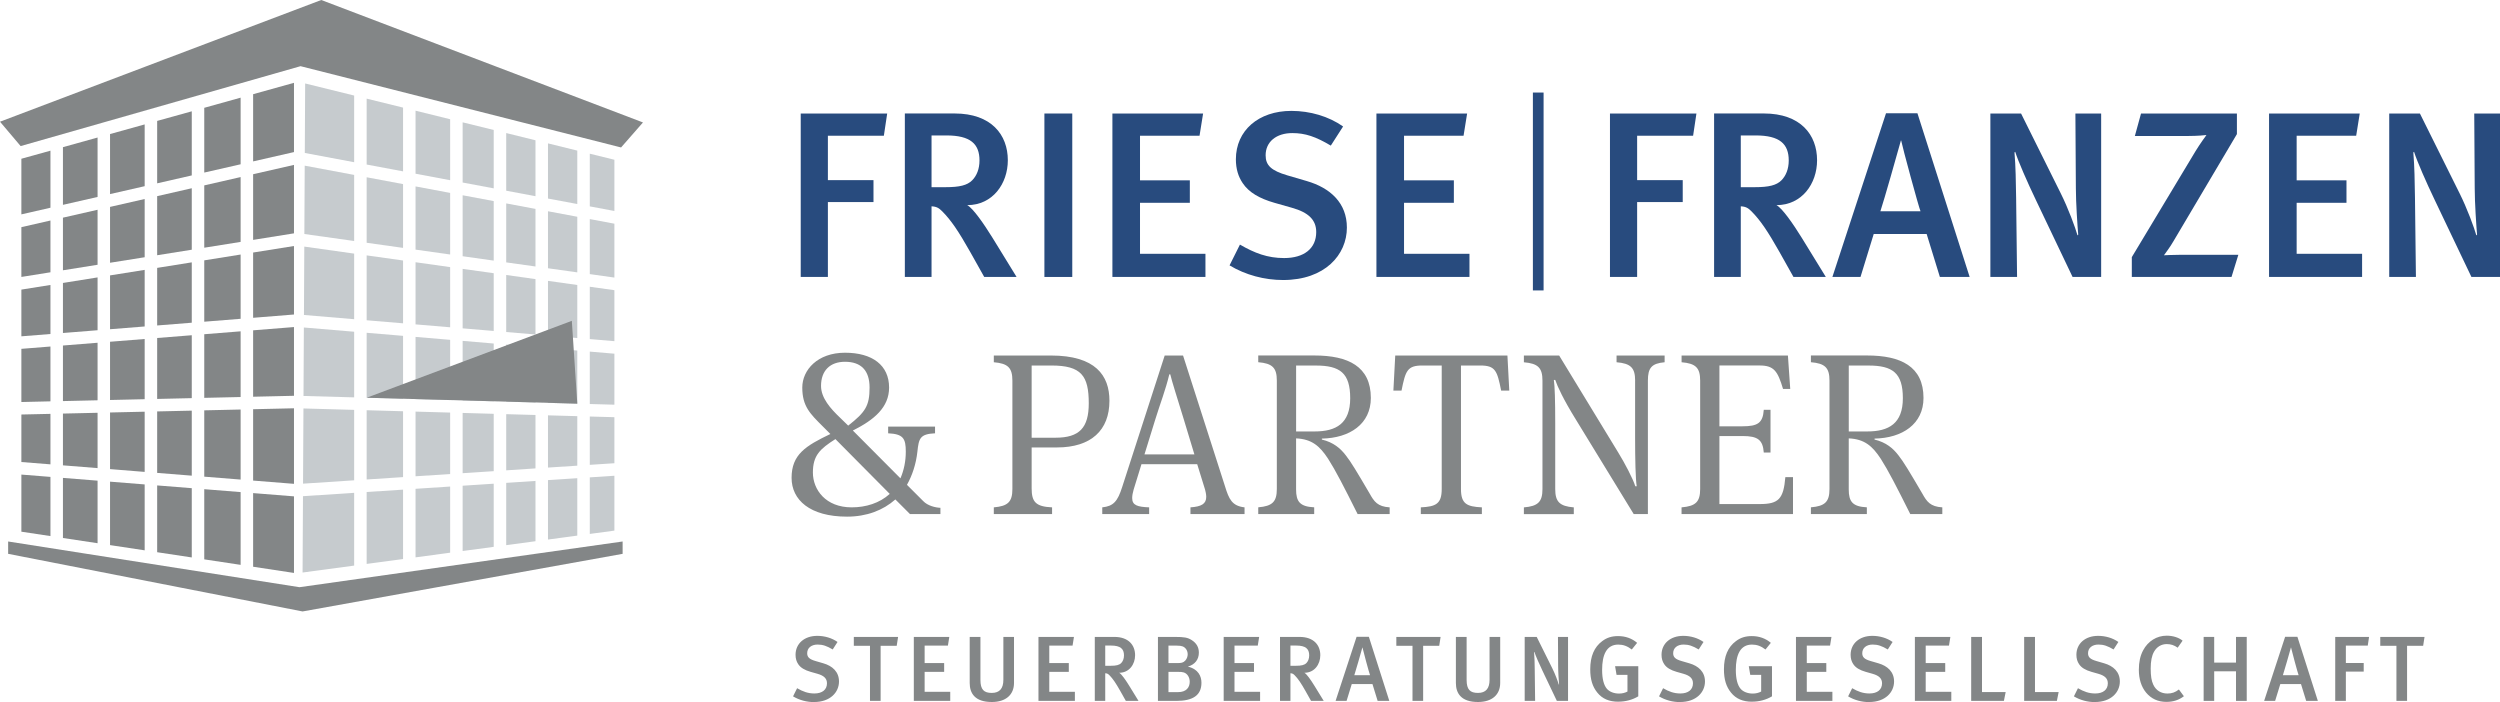 <?xml version="1.0" encoding="UTF-8"?><svg id="Ebene_2" xmlns="http://www.w3.org/2000/svg" viewBox="0 0 850.39 238.82"><defs><style>.cls-1{fill:#838687;}.cls-1,.cls-2,.cls-3{stroke-width:0px;}.cls-2{fill:#c6cbce;}.cls-3{fill:#284b7e;}</style></defs><g id="Ebene_2-2"><polygon class="cls-1" points="2.77 184.19 101.86 199.74 211.79 184.19 211.79 188.39 102.92 207.99 2.77 188.39 2.77 184.19"/><polygon class="cls-1" points="7.02 49.69 102.23 22.51 211.26 50.16 218.71 41.65 109.28 0 0 41.4 7.02 49.69"/><polygon class="cls-1" points="65.23 139.68 53.46 139.95 53.46 160.86 65.23 161.8 65.23 139.68"/><polygon class="cls-1" points="49.21 160.52 49.21 140.04 37.43 140.31 37.43 159.57 49.21 160.52"/><polygon class="cls-1" points="49.21 115.31 37.43 116.25 37.43 136.06 49.21 135.79 49.21 115.31"/><polygon class="cls-1" points="53.46 62.36 65.23 59.67 65.23 37.86 53.46 41.13 53.46 62.36"/><polygon class="cls-1" points="69.48 36.67 69.48 58.7 81.85 55.88 81.85 33.22 69.48 36.67"/><polygon class="cls-1" points="69.48 63.06 69.48 84.26 81.85 82.28 81.85 60.23 69.48 63.06"/><polygon class="cls-1" points="33.19 116.59 21.41 117.53 21.41 136.43 33.19 136.16 33.19 116.59"/><polygon class="cls-1" points="81.85 112.7 69.48 113.69 69.48 135.33 81.85 135.05 81.85 112.7"/><polygon class="cls-1" points="69.48 88.56 69.48 109.43 81.85 108.44 81.85 86.58 69.48 88.56"/><polygon class="cls-1" points="53.46 114.97 53.46 135.7 65.23 135.43 65.23 114.03 53.46 114.97"/><polygon class="cls-1" points="53.46 66.72 53.46 86.82 65.23 84.94 65.23 64.03 53.46 66.72"/><polygon class="cls-1" points="37.43 89.38 49.21 87.5 49.21 67.69 37.43 70.38 37.43 89.38"/><polygon class="cls-1" points="17.16 117.87 7.27 118.66 7.27 136.75 17.16 136.52 17.16 117.87"/><polygon class="cls-1" points="17.16 75.01 7.27 77.27 7.27 94.2 17.16 92.62 17.16 75.01"/><polygon class="cls-1" points="65.23 109.77 65.23 89.24 53.46 91.12 53.46 110.71 65.23 109.77"/><polygon class="cls-1" points="7.27 114.4 17.16 113.61 17.16 96.93 7.27 98.51 7.27 114.4"/><polygon class="cls-1" points="21.41 113.27 33.19 112.33 33.19 94.36 21.41 96.25 21.41 113.27"/><polygon class="cls-1" points="49.21 111.05 49.21 91.8 37.43 93.68 37.43 111.99 49.21 111.05"/><polygon class="cls-1" points="100 138.88 86.1 139.2 86.1 163.47 100 164.58 100 138.88"/><polygon class="cls-1" points="86.1 81.6 100 79.37 100 56.09 86.1 59.26 86.1 81.6"/><polygon class="cls-1" points="86.1 54.9 100 51.73 100 28.17 86.1 32.04 86.1 54.9"/><polygon class="cls-1" points="86.1 108.1 100 106.98 100 83.68 86.1 85.9 86.1 108.1"/><polygon class="cls-1" points="86.1 134.95 100 134.63 100 111.25 86.1 112.36 86.1 134.95"/><polygon class="cls-1" points="69.48 139.58 69.48 162.14 81.85 163.13 81.85 139.3 69.48 139.58"/><polygon class="cls-1" points="17.16 70.66 17.16 51.25 7.27 54 7.27 72.92 17.16 70.66"/><polygon class="cls-1" points="86.1 167.73 86.1 192.78 100 194.89 100 168.84 86.1 167.73"/><polygon class="cls-1" points="17.16 162.22 7.27 161.43 7.27 180.86 17.16 182.35 17.16 162.22"/><polygon class="cls-1" points="33.19 140.41 21.41 140.68 21.41 158.29 33.19 159.23 33.19 140.41"/><polygon class="cls-1" points="33.19 90.06 33.19 71.35 21.41 74.04 21.41 91.94 33.19 90.06"/><polygon class="cls-1" points="17.16 140.78 7.27 141 7.27 157.16 17.16 157.95 17.16 140.78"/><polygon class="cls-1" points="37.43 66.02 49.21 63.33 49.21 42.32 37.43 45.6 37.43 66.02"/><polygon class="cls-1" points="21.41 69.68 33.19 66.99 33.19 46.78 21.41 50.06 21.41 69.68"/><polygon class="cls-1" points="49.21 164.78 37.43 163.84 37.43 185.42 49.21 187.2 49.21 164.78"/><polygon class="cls-1" points="65.23 166.06 53.46 165.12 53.46 187.84 65.23 189.62 65.23 166.06"/><polygon class="cls-1" points="33.19 184.78 33.19 163.5 21.41 162.56 21.41 183 33.19 184.78"/><polygon class="cls-1" points="81.85 167.39 69.48 166.4 69.48 190.27 81.85 192.14 81.85 167.39"/><polygon class="cls-2" points="182.15 141.16 172.19 140.88 172.19 159.99 182.15 159.33 182.15 141.16"/><polygon class="cls-2" points="167.94 140.76 157.37 140.46 157.37 160.96 167.94 160.27 167.94 140.76"/><polygon class="cls-2" points="153.12 161.24 153.12 140.34 141.35 140.01 141.35 162.01 153.12 161.24"/><polygon class="cls-2" points="153.12 115.6 141.35 114.6 141.35 135.76 153.12 136.09 153.12 115.6"/><polygon class="cls-2" points="172.19 117.21 172.19 136.63 182.15 136.91 182.15 118.05 172.19 117.21"/><polygon class="cls-2" points="172.19 64.87 182.15 66.74 182.15 47.72 172.19 45.26 172.19 64.87"/><polygon class="cls-2" points="157.37 62.09 167.94 64.07 167.94 44.21 157.37 41.61 157.37 62.09"/><polygon class="cls-2" points="186.4 71.86 186.4 91.25 196.37 92.65 196.37 73.73 186.4 71.86"/><polygon class="cls-2" points="186.4 95.54 186.4 114.14 196.37 114.98 196.37 96.94 186.4 95.54"/><polygon class="cls-2" points="137.1 135.64 137.1 114.24 124.72 113.2 124.72 135.29 137.1 135.64"/><polygon class="cls-2" points="186.4 48.77 186.4 67.54 196.37 69.4 196.37 51.23 186.4 48.77"/><polygon class="cls-2" points="157.37 91.46 157.37 111.69 167.94 112.58 167.94 92.94 157.37 91.46"/><polygon class="cls-2" points="167.94 136.51 167.94 116.85 157.37 115.95 157.37 136.21 167.94 136.51"/><polygon class="cls-2" points="182.15 94.94 172.19 93.54 172.19 112.94 182.15 113.78 182.15 94.94"/><polygon class="cls-2" points="186.4 137.03 196.37 137.31 196.37 119.24 186.4 118.4 186.4 137.03"/><polygon class="cls-2" points="208.99 120.31 200.62 119.6 200.62 137.43 208.99 137.66 208.99 120.31"/><polygon class="cls-2" points="124.72 108.94 137.1 109.98 137.1 88.61 124.72 86.87 124.72 108.94"/><polygon class="cls-2" points="141.35 84.91 153.12 86.57 153.12 65.62 141.35 63.41 141.35 84.91"/><polygon class="cls-2" points="172.19 69.19 172.19 89.25 182.15 90.65 182.15 71.06 172.19 69.19"/><polygon class="cls-2" points="153.12 111.33 153.12 90.86 141.35 89.2 141.35 110.34 153.12 111.33"/><polygon class="cls-2" points="157.37 87.16 167.94 88.65 167.94 68.4 157.37 66.42 157.37 87.16"/><polygon class="cls-2" points="182.15 163.59 172.19 164.25 172.19 185.44 182.15 184.1 182.15 163.59"/><polygon class="cls-2" points="200.62 74.52 200.62 93.24 208.99 94.42 208.99 76.09 200.62 74.52"/><polygon class="cls-2" points="208.99 141.91 200.62 141.68 200.62 158.12 208.99 157.57 208.99 141.91"/><polygon class="cls-2" points="200.62 97.54 200.62 115.34 208.99 116.05 208.99 98.71 200.62 97.54"/><polygon class="cls-2" points="167.94 164.53 157.37 165.22 157.37 187.43 167.94 186.01 167.94 164.53"/><polygon class="cls-2" points="186.4 141.28 186.4 159.05 196.37 158.4 196.37 141.56 186.4 141.28"/><polygon class="cls-2" points="196.37 162.66 186.4 163.31 186.4 183.53 196.37 182.19 196.37 162.66"/><polygon class="cls-2" points="120.47 167.64 103.06 168.78 102.92 194.75 120.47 192.39 120.47 167.64"/><polygon class="cls-2" points="200.62 162.38 200.62 181.62 208.99 180.49 208.99 161.83 200.62 162.38"/><polygon class="cls-2" points="120.47 55.18 120.47 32.5 103.8 28.39 103.68 52.03 120.47 55.18"/><polygon class="cls-2" points="200.62 70.2 208.99 71.77 208.99 54.34 200.62 52.28 200.62 70.2"/><polygon class="cls-2" points="141.35 59.09 153.12 61.3 153.12 40.56 141.35 37.65 141.35 59.09"/><polygon class="cls-2" points="120.47 108.58 120.47 86.27 103.51 83.88 103.39 107.14 120.47 108.58"/><polygon class="cls-2" points="137.1 84.32 137.1 62.62 124.72 60.3 124.72 82.58 137.1 84.32"/><polygon class="cls-2" points="103.53 79.6 120.47 81.98 120.47 59.5 103.65 56.35 103.53 79.6"/><polygon class="cls-2" points="124.72 55.97 137.1 58.29 137.1 36.6 124.72 33.55 124.72 55.97"/><polygon class="cls-2" points="137.1 190.16 137.1 166.55 124.72 167.36 124.72 191.82 137.1 190.16"/><polygon class="cls-2" points="137.1 139.89 124.72 139.54 124.72 163.1 137.1 162.29 137.1 139.89"/><polygon class="cls-2" points="153.12 165.5 141.35 166.27 141.35 189.59 153.12 188 153.12 165.5"/><polygon class="cls-2" points="120.47 139.42 103.22 138.94 103.08 164.52 120.47 163.38 120.47 139.42"/><polygon class="cls-2" points="120.47 135.17 120.47 112.84 103.36 111.4 103.24 134.69 120.47 135.17"/><polygon class="cls-1" points="124.72 135.29 194.51 109.13 196.37 137.31 124.72 135.29"/><path class="cls-3" d="M521.42,31.48h3.64v67.31h-3.64V31.48Z"/><path class="cls-1" d="M276.9,238.82c-2.48,0-5-.66-7.14-1.95l1.38-2.77c1.95,1.13,3.68,1.79,5.88,1.79,2.67,0,4.28-1.29,4.28-3.46,0-1.61-1-2.61-3.24-3.24l-2.33-.66c-1.98-.57-3.4-1.38-4.21-2.61-.6-.88-.91-1.92-.91-3.18,0-3.84,3.02-6.45,7.39-6.45,2.48,0,4.97.72,6.89,2.08l-1.64,2.55c-2.01-1.2-3.4-1.67-5.13-1.67-2.14,0-3.55,1.16-3.55,2.95,0,1.35.75,2.05,2.89,2.67l2.58.75c3.15.91,5.35,2.92,5.35,6.2,0,3.62-2.92,6.98-8.49,6.98Z"/><path class="cls-1" d="M305.02,219.67h-5.47v18.74h-3.62v-18.74h-5.5v-3.02h15.06l-.47,3.02Z"/><path class="cls-1" d="M310.84,238.41v-21.76h12.07l-.47,2.95h-7.92v5.94h6.64v2.99h-6.64v6.79h8.71v3.08h-12.39Z"/><path class="cls-1" d="M337.36,238.79c-5.72,0-7.51-2.96-7.51-6.45v-15.69h3.65v14.62c0,3.33,1.2,4.43,3.87,4.43s3.93-1.54,3.93-4.43v-14.62h3.62v15.66c0,3.99-2.77,6.48-7.55,6.48Z"/><path class="cls-1" d="M353.24,238.41v-21.76h12.07l-.47,2.95h-7.92v5.94h6.64v2.99h-6.64v6.79h8.71v3.08h-12.39Z"/><path class="cls-1" d="M382.96,238.41l-1.89-3.36c-1.51-2.67-2.51-4.18-3.71-5.38-.41-.41-.72-.63-1.41-.66v9.4h-3.55v-21.76h6.64c4.87,0,7.07,2.83,7.07,6.23,0,3.11-2.01,5.97-5.41,5.97.79.41,2.23,2.51,3.36,4.34l3.21,5.22h-4.31ZM377.93,219.58h-1.98v6.89h1.86c1.88,0,2.89-.25,3.55-.91.6-.6.97-1.51.97-2.64,0-2.2-1.2-3.33-4.4-3.33Z"/><path class="cls-1" d="M400.2,238.41h-6.32v-21.76h5.75c3.24,0,4.37.22,5.72,1.07,1.64,1.04,2.45,2.45,2.45,4.28,0,2.33-1.32,4.05-3.74,4.75,3.62.88,4.62,3.33,4.62,5.5,0,4.31-2.99,6.16-8.49,6.16ZM402.24,219.86c-.44-.16-1.01-.25-2.05-.25h-2.73v5.94h3.02c1.32,0,1.98-.1,2.67-.82.66-.69.85-1.6.85-2.17,0-1.26-.72-2.33-1.76-2.7ZM402.65,228.73c-.54-.16-.97-.19-2.01-.19h-3.18v6.89h3.27c2.77,0,3.96-1.57,3.96-3.52,0-1.54-.85-2.83-2.04-3.18Z"/><path class="cls-1" d="M416.24,238.41v-21.76h12.07l-.47,2.95h-7.92v5.94h6.64v2.99h-6.64v6.79h8.71v3.08h-12.39Z"/><path class="cls-1" d="M445.96,238.41l-1.89-3.36c-1.51-2.67-2.51-4.18-3.71-5.38-.41-.41-.72-.63-1.41-.66v9.4h-3.55v-21.76h6.64c4.87,0,7.07,2.83,7.07,6.23,0,3.11-2.01,5.97-5.41,5.97.79.41,2.23,2.51,3.36,4.34l3.21,5.22h-4.31ZM440.93,219.58h-1.98v6.89h1.86c1.88,0,2.89-.25,3.55-.91.6-.6.97-1.51.97-2.64,0-2.2-1.2-3.33-4.4-3.33Z"/><path class="cls-1" d="M468.61,238.41l-1.76-5.72h-7.04l-1.76,5.72h-3.74l7.14-21.79h4.18l6.95,21.79h-3.96ZM463.45,220.24h-.03c-.44,1.6-2.3,8.14-2.74,9.43h5.35c-.22-.47-2.42-8.58-2.58-9.43Z"/><path class="cls-1" d="M489.56,219.67h-5.47v18.74h-3.62v-18.74h-5.5v-3.02h15.06l-.47,3.02Z"/><path class="cls-1" d="M502.74,238.79c-5.72,0-7.51-2.96-7.51-6.45v-15.69h3.65v14.62c0,3.33,1.2,4.43,3.87,4.43s3.93-1.54,3.93-4.43v-14.62h3.62v15.66c0,3.99-2.77,6.48-7.55,6.48Z"/><path class="cls-1" d="M529.57,238.41l-4.87-10.22c-1.16-2.42-2.36-5.15-2.77-6.45l-.1.1c.16,1.82.19,3.9.22,6.04l.13,10.53h-3.55v-21.76h4.09l5.28,10.63c1.01,2.01,1.95,4.59,2.23,5.6l.1-.1c-.1-1.1-.32-4.21-.32-6.19l-.06-9.94h3.43v21.76h-3.81Z"/><path class="cls-1" d="M550.46,238.69c-3.05,0-5.41-.97-7.11-3.08-1.67-2.05-2.42-4.5-2.42-7.92,0-4.46,1.35-7.58,4.09-9.62,1.57-1.19,3.27-1.7,5.38-1.7,2.48,0,4.68.76,6.48,2.3l-1.82,2.26c-1.51-1.16-2.92-1.67-4.59-1.67-4.02,0-5.5,3.52-5.5,8.61,0,3.05.57,5.19,1.61,6.41.88,1.04,2.45,1.64,4.12,1.64,1.13,0,2.08-.25,2.89-.69v-5.66h-3.71l-.5-2.96h7.89v10.25c-1.98,1.2-4.37,1.82-6.79,1.82Z"/><path class="cls-1" d="M571.47,238.82c-2.48,0-5-.66-7.14-1.95l1.38-2.77c1.95,1.13,3.68,1.79,5.88,1.79,2.67,0,4.28-1.29,4.28-3.46,0-1.61-1-2.61-3.24-3.24l-2.33-.66c-1.98-.57-3.4-1.38-4.21-2.61-.6-.88-.91-1.92-.91-3.18,0-3.84,3.02-6.45,7.39-6.45,2.48,0,4.97.72,6.89,2.08l-1.64,2.55c-2.01-1.2-3.4-1.67-5.13-1.67-2.14,0-3.55,1.16-3.55,2.95,0,1.35.75,2.05,2.89,2.67l2.58.75c3.15.91,5.35,2.92,5.35,6.2,0,3.62-2.92,6.98-8.49,6.98Z"/><path class="cls-1" d="M595.94,238.69c-3.05,0-5.41-.97-7.11-3.08-1.67-2.05-2.42-4.5-2.42-7.92,0-4.46,1.35-7.58,4.09-9.62,1.57-1.19,3.27-1.7,5.38-1.7,2.48,0,4.68.76,6.48,2.3l-1.82,2.26c-1.51-1.16-2.92-1.67-4.59-1.67-4.02,0-5.5,3.52-5.5,8.61,0,3.05.57,5.19,1.61,6.41.88,1.04,2.45,1.64,4.12,1.64,1.13,0,2.08-.25,2.89-.69v-5.66h-3.71l-.5-2.96h7.89v10.25c-1.98,1.2-4.37,1.82-6.79,1.82Z"/><path class="cls-1" d="M610.91,238.41v-21.76h12.07l-.47,2.95h-7.92v5.94h6.64v2.99h-6.64v6.79h8.71v3.08h-12.39Z"/><path class="cls-1" d="M635.79,238.82c-2.48,0-5-.66-7.14-1.95l1.38-2.77c1.95,1.13,3.68,1.79,5.88,1.79,2.67,0,4.28-1.29,4.28-3.46,0-1.61-1-2.61-3.24-3.24l-2.33-.66c-1.98-.57-3.4-1.38-4.21-2.61-.6-.88-.91-1.92-.91-3.18,0-3.84,3.02-6.45,7.39-6.45,2.48,0,4.97.72,6.89,2.08l-1.64,2.55c-2.01-1.2-3.4-1.67-5.13-1.67-2.14,0-3.55,1.16-3.55,2.95,0,1.35.75,2.05,2.89,2.67l2.58.75c3.15.91,5.35,2.92,5.35,6.2,0,3.62-2.92,6.98-8.49,6.98Z"/><path class="cls-1" d="M651.36,238.41v-21.76h12.07l-.47,2.95h-7.92v5.94h6.64v2.99h-6.64v6.79h8.71v3.08h-12.39Z"/><path class="cls-1" d="M681.64,238.41h-11.13v-21.76h3.68v18.77h8.05l-.6,2.99Z"/><path class="cls-1" d="M699.66,238.41h-11.13v-21.76h3.68v18.77h8.05l-.6,2.99Z"/><path class="cls-1" d="M712.59,238.82c-2.48,0-5-.66-7.14-1.95l1.38-2.77c1.95,1.13,3.68,1.79,5.88,1.79,2.67,0,4.28-1.29,4.28-3.46,0-1.61-1-2.61-3.24-3.24l-2.33-.66c-1.98-.57-3.4-1.38-4.21-2.61-.6-.88-.91-1.92-.91-3.18,0-3.84,3.02-6.45,7.39-6.45,2.48,0,4.97.72,6.89,2.08l-1.64,2.55c-2.01-1.2-3.4-1.67-5.13-1.67-2.14,0-3.55,1.16-3.55,2.95,0,1.35.75,2.05,2.89,2.67l2.58.75c3.15.91,5.35,2.92,5.35,6.2,0,3.62-2.92,6.98-8.49,6.98Z"/><path class="cls-1" d="M736.91,238.75c-2.89,0-5.19-1.1-6.89-3.14-1.64-1.98-2.48-4.62-2.48-7.77,0-2.61.47-4.78,1.45-6.61,1.64-3.11,4.62-5,8.02-5,2.11,0,4.12.63,5.41,1.7l-1.67,2.39c-1.16-.85-2.36-1.23-3.71-1.23-1.85,0-3.4.94-4.34,2.61-.75,1.32-1.13,3.15-1.13,5.72s.28,4.18.85,5.41c.94,2.08,2.74,3.08,4.84,3.08,1.54,0,2.67-.41,3.9-1.38l1.7,2.3c-1.7,1.29-3.62,1.92-5.94,1.92Z"/><path class="cls-1" d="M760.59,238.41v-10.06h-7.42v10.06h-3.59v-21.76h3.59v8.74h7.42v-8.74h3.65v21.76h-3.65Z"/><path class="cls-1" d="M784.46,238.41l-1.76-5.72h-7.04l-1.76,5.72h-3.74l7.14-21.79h4.18l6.95,21.79h-3.96ZM779.31,220.24h-.03c-.44,1.6-2.3,8.14-2.74,9.43h5.35c-.22-.47-2.42-8.58-2.58-9.43Z"/><path class="cls-1" d="M805.41,219.61h-7.45v5.91h6.07v2.92h-6.07v9.97h-3.62v-21.76h11.51l-.44,2.95Z"/><path class="cls-1" d="M824.25,219.67h-5.47v18.74h-3.62v-18.74h-5.5v-3.02h15.06l-.47,3.02Z"/><path class="cls-3" d="M300.65,46.16h-19.04v15.11h15.51v7.47h-15.51v25.47h-9.24v-55.6h29.41l-1.13,7.55Z"/><path class="cls-3" d="M334.79,94.21l-4.82-8.6c-3.86-6.83-6.43-10.69-9.48-13.74-1.04-1.04-1.85-1.61-3.62-1.69v24.02h-9.08v-55.6h16.95c12.45,0,18.08,7.23,18.08,15.91,0,7.95-5.14,15.27-13.82,15.27,2.01,1.05,5.71,6.43,8.6,11.09l8.2,13.34h-11.01ZM321.93,46.08h-5.06v17.59h4.74c4.82,0,7.39-.64,9.08-2.33,1.53-1.53,2.49-3.86,2.49-6.75,0-5.62-3.05-8.52-11.25-8.52Z"/><path class="cls-3" d="M355.26,94.21v-55.6h9.48v55.6h-9.48Z"/><path class="cls-3" d="M378.39,94.21v-55.6h30.85l-1.21,7.55h-20.25v15.19h16.95v7.63h-16.95v17.35h22.26v7.87h-31.65Z"/><path class="cls-3" d="M436.48,95.25c-6.35,0-12.77-1.69-18.24-4.98l3.53-7.07c4.98,2.89,9.4,4.58,15.02,4.58,6.83,0,10.93-3.29,10.93-8.84,0-4.1-2.57-6.67-8.28-8.27l-5.95-1.69c-5.06-1.45-8.68-3.54-10.77-6.67-1.53-2.25-2.33-4.9-2.33-8.12,0-9.8,7.71-16.47,18.88-16.47,6.35,0,12.69,1.85,17.59,5.3l-4.18,6.51c-5.14-3.05-8.68-4.26-13.09-4.26-5.46,0-9.08,2.97-9.08,7.55,0,3.45,1.93,5.22,7.39,6.83l6.59,1.93c8.03,2.33,13.66,7.47,13.66,15.83,0,9.24-7.47,17.84-21.69,17.84Z"/><path class="cls-3" d="M468.2,94.21v-55.6h30.85l-1.21,7.55h-20.25v15.19h16.95v7.63h-16.95v17.35h22.26v7.87h-31.65Z"/><path class="cls-3" d="M575.92,46.16h-19.04v15.11h15.51v7.47h-15.51v25.47h-9.24v-55.6h29.41l-1.13,7.55Z"/><path class="cls-3" d="M610.06,94.21l-4.82-8.6c-3.86-6.83-6.43-10.69-9.48-13.74-1.04-1.04-1.85-1.61-3.62-1.69v24.02h-9.08v-55.6h16.95c12.45,0,18.08,7.23,18.08,15.91,0,7.95-5.14,15.27-13.82,15.27,2.01,1.05,5.71,6.43,8.6,11.09l8.2,13.34h-11.01ZM597.2,46.08h-5.06v17.59h4.74c4.82,0,7.39-.64,9.08-2.33,1.53-1.53,2.49-3.86,2.49-6.75,0-5.62-3.05-8.52-11.25-8.52Z"/><path class="cls-3" d="M659.86,94.21l-4.5-14.62h-18l-4.5,14.62h-9.56l18.24-55.68h10.69l17.76,55.68h-10.12ZM646.69,47.77h-.08c-1.13,4.1-5.87,20.81-6.99,24.1h13.66c-.56-1.2-6.19-21.93-6.59-24.1Z"/><path class="cls-3" d="M705,94.21l-12.45-26.11c-2.97-6.19-6.02-13.18-7.07-16.47l-.24.24c.4,4.66.48,9.96.56,15.43l.32,26.91h-9.08v-55.6h10.44l13.5,27.16c2.57,5.14,4.98,11.73,5.7,14.3l.24-.24c-.24-2.81-.8-10.77-.8-15.83l-.16-25.39h8.76v55.6h-9.72Z"/><path class="cls-3" d="M759.06,94.21h-33.91v-6.75l21.69-36.07c1.53-2.49,3.29-4.9,3.7-5.46-.56.08-3.13.32-6.03.32h-18.32l2.09-7.63h32.62v6.99l-21.61,36.48c-1.04,1.85-2.81,4.18-3.21,4.74.48,0,2.65-.16,5.55-.16h19.76l-2.33,7.55Z"/><path class="cls-3" d="M771.83,94.21v-55.6h30.85l-1.21,7.55h-20.25v15.19h16.95v7.63h-16.95v17.35h22.26v7.87h-31.65Z"/><path class="cls-3" d="M840.67,94.21l-12.45-26.11c-2.97-6.19-6.02-13.18-7.07-16.47l-.24.24c.4,4.66.48,9.96.56,15.43l.32,26.91h-9.08v-55.6h10.44l13.5,27.16c2.57,5.14,4.98,11.73,5.7,14.3l.24-.24c-.24-2.81-.8-10.77-.8-15.83l-.16-25.39h8.76v55.6h-9.72Z"/><path class="cls-1" d="M290.1,146.44l16.19,16.27c1.18-2.76,1.82-5.77,1.82-9.08,0-4.5-.87-6-6-6.24v-2.29h15.95v2.29c-5.13.24-5.53,1.74-6,6.24-.47,4.26-1.74,8.05-3.55,11.29l5.53,5.53c1.5,1.58,4.11,2.21,5.85,2.29v2.13h-10.35l-4.98-4.98c-4.18,3.71-9.79,5.85-16.43,5.85-12.64,0-18.87-5.69-18.87-13.19,0-7.98,4.82-10.9,13.19-14.92l-2.6-2.61c-4.26-4.26-6.95-6.79-6.95-13.19,0-6,5.21-11.85,14.53-11.85s15,4.27,15,11.85c0,6.71-5.05,10.98-12.32,14.61ZM302.65,168l-18.48-18.64c-5.21,3.32-7.66,5.53-7.66,11.37s4.34,11.85,13.19,11.85c4.82,0,9.48-1.42,12.95-4.58ZM285.76,142.09l2.76,2.69c5.84-4.58,7.27-6.71,7.27-12.95,0-5.77-2.84-8.77-8.37-8.77-5.05,0-8.14,3-8.14,8.21,0,4.11,3.24,7.74,6.48,10.82Z"/><path class="cls-1" d="M350.92,166.1c0,4.66,1.42,6.24,6.95,6.48v2.29h-19.82v-2.29c4.82-.4,6.32-1.9,6.32-6.24v-36.88c0-4.34-1.5-5.84-6.32-6.24v-2.29h19.43c15.16,0,19.9,6.79,19.9,15.4,0,10.03-6.24,15.87-17.85,15.87h-8.61v13.9ZM357.63,124.33h-6.71v24.56h8.14c8.13,0,11.29-3.4,11.29-11.69,0-9.4-2.53-12.87-12.72-12.87Z"/><path class="cls-1" d="M407.23,157.89h-18.95l-2.68,8.69c-.32,1.1-.48,2.05-.48,2.84,0,2.45,1.74,3,5.77,3.16v2.29h-15.95v-2.29c3.79-.4,5.21-1.98,6.79-6.95l14.45-44.7h6.24l14.29,44.54c1.34,4.34,2.37,6.63,6.63,7.11v2.29h-18.4v-2.29c3.71-.24,5.37-1.19,5.37-3.56,0-.87-.24-1.9-.39-2.45l-2.69-8.69ZM389.3,154.57h16.98l-3.63-12c-2.13-6.95-4.03-12.87-4.58-15.24h-.32c-1.34,5.53-3,9.63-4.74,15.24l-3.71,12Z"/><path class="cls-1" d="M449.65,149.52c3.95.95,6.32,3,8.13,5.37,1.66,2.05,3.87,5.76,8.13,13.03,1.5,2.69,2.69,4.42,6.79,4.66v2.29h-10.9c-4.66-9.32-7.5-14.85-10.03-18.8-2.84-4.34-5.53-6.71-10.9-6.95v17.37c0,4.19,1.34,5.84,6.16,6.08v2.29h-19.03v-2.29c4.82-.4,6.32-1.9,6.32-6.24v-36.88c0-4.34-1.5-5.84-6.32-6.24v-2.29h19.11c11.45,0,19.19,3.71,19.19,14.45,0,8.85-7.19,13.66-16.66,13.82v.32ZM447.59,124.33h-6.71v22.43h6.32c7.27,0,12.08-2.69,12.08-11.29s-3.47-11.13-11.69-11.13Z"/><path class="cls-1" d="M512.76,120.93l.63,11.93h-2.77c-1.34-6.79-1.97-8.53-7.11-8.53h-6.55v42.01c0,5.05,1.97,6,7.11,6.24v2.29h-20.77v-2.29c5.13-.24,7.11-1.19,7.11-6.24v-42.01h-6.56c-5.13,0-5.76,1.74-7.11,8.53h-2.77l.63-11.93h38.15Z"/><path class="cls-1" d="M556.2,129.46c0-4.34-1.5-5.84-6.32-6.24v-2.29h16.35v2.29c-4.42.4-5.69,1.9-5.69,6.24v45.41h-4.82l-19.67-32.14c-4.26-6.87-6.32-11.37-7.03-13.5h-.47c.32,2.13.47,6.87.47,14.77v22.35c0,4.34,1.5,5.84,6.32,6.24v2.29h-16.98v-2.29c4.82-.4,6.32-1.9,6.32-6.24v-36.88c0-4.34-1.5-5.84-6.32-6.24v-2.29h12l20.06,32.93c2.29,3.71,5.05,9,5.84,11.53h.48c-.4-2.37-.55-9.32-.55-16.58v-19.35Z"/><path class="cls-1" d="M572,172.58c4.82-.4,6.32-1.9,6.32-6.24v-36.88c0-4.34-1.5-5.84-6.32-6.24v-2.29h36.17l.79,11.37h-2.45c-1.82-6.08-3.08-7.98-7.98-7.98h-13.66v20.69h7.82c5.21,0,6.95-1.11,7.27-5.61h2.29v14.53h-2.29c-.32-4.27-1.98-5.61-7.19-5.61h-7.9v23.14h13.74c6.4,0,8.06-1.73,8.69-9.16h2.6v12.56h-37.91v-2.29Z"/><path class="cls-1" d="M637.64,149.52c3.95.95,6.32,3,8.13,5.37,1.66,2.05,3.87,5.76,8.13,13.03,1.5,2.69,2.69,4.42,6.79,4.66v2.29h-10.9c-4.66-9.32-7.5-14.85-10.03-18.8-2.84-4.34-5.53-6.71-10.9-6.95v17.37c0,4.19,1.34,5.84,6.16,6.08v2.29h-19.03v-2.29c4.82-.4,6.32-1.9,6.32-6.24v-36.88c0-4.34-1.5-5.84-6.32-6.24v-2.29h19.11c11.45,0,19.19,3.71,19.19,14.45,0,8.85-7.19,13.66-16.66,13.82v.32ZM635.58,124.33h-6.71v22.43h6.32c7.27,0,12.08-2.69,12.08-11.29s-3.47-11.13-11.69-11.13Z"/></g></svg>